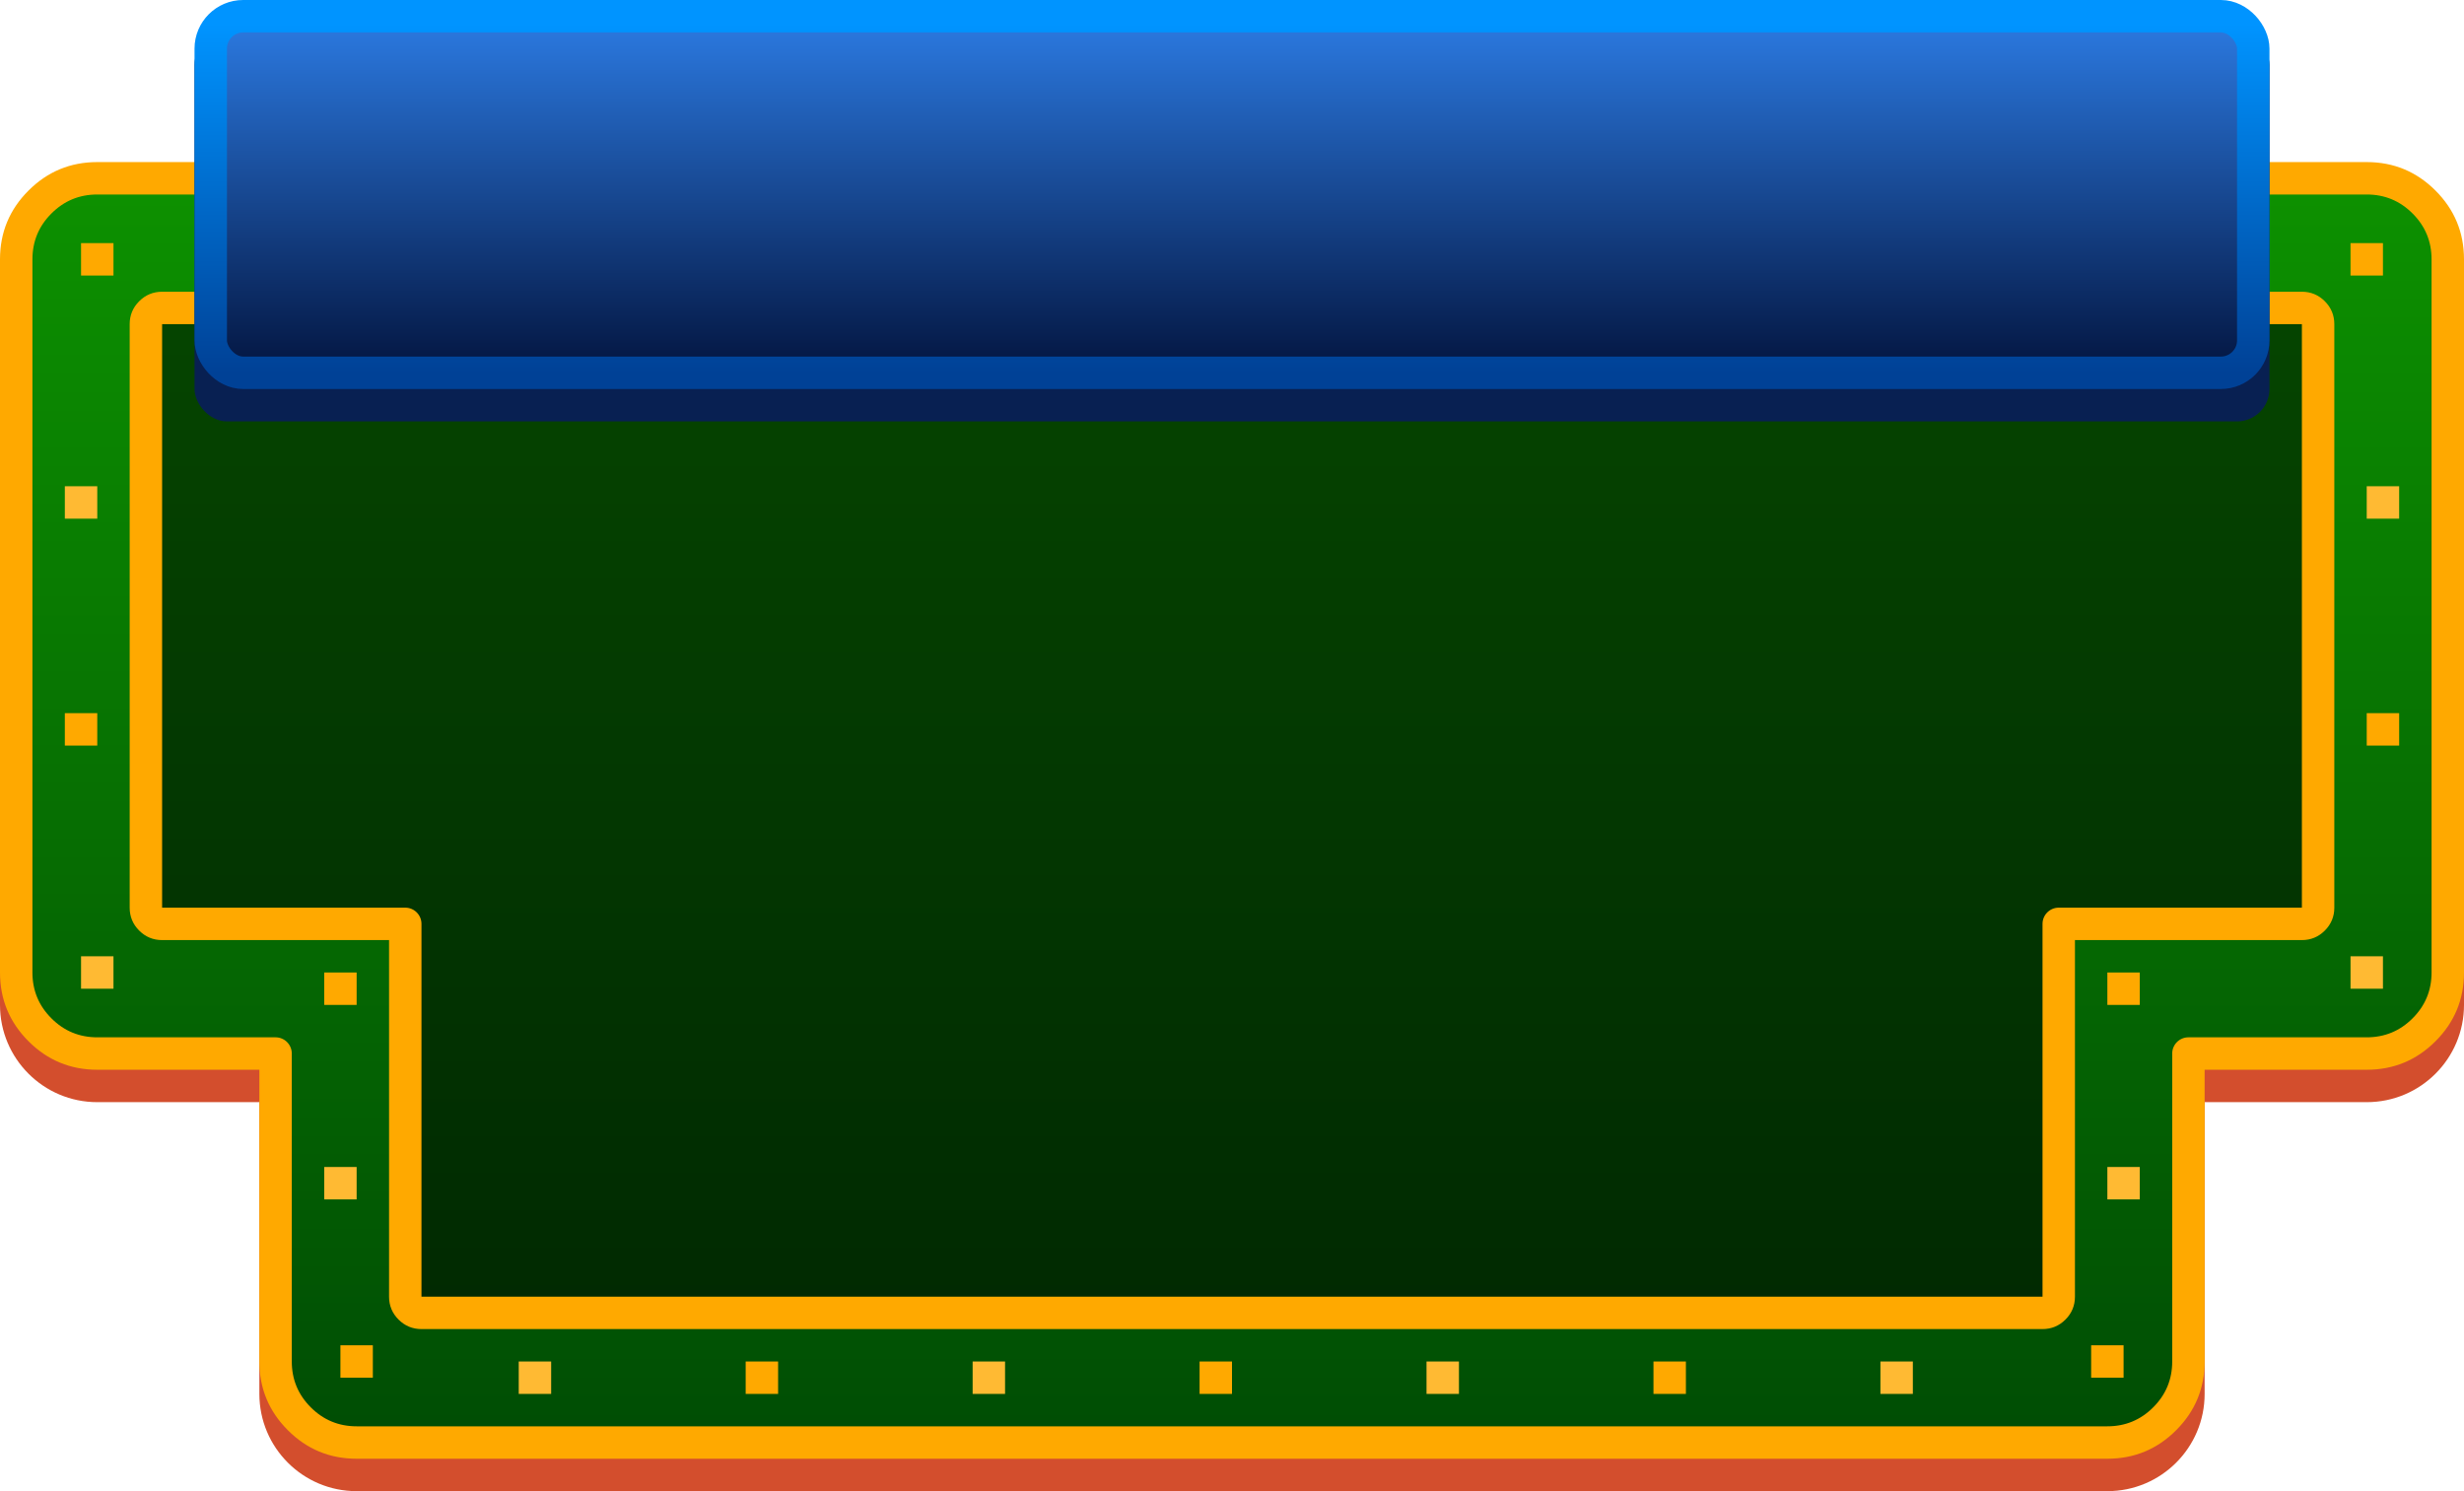 <?xml version="1.0" encoding="UTF-8" standalone="no"?>
<!-- Created with Keyshape -->
<svg xmlns="http://www.w3.org/2000/svg" width="76px" height="46px" viewBox="0 0 76 46">
    <title>Jackpot_Silver_Mob_76x46</title>
    <desc>Created with Sketch.</desc>
    <defs>
        <filter id="filter-5" x="-3.2%" y="-10.0%" width="106.5%" height="140.0%" filterUnits="objectBoundingBox">
            <feOffset dx="0" dy="1" in="SourceAlpha" result="shadowOffsetOuter1"/>
            <feGaussianBlur stdDeviation="0.5" in="shadowOffsetOuter1" result="shadowBlurOuter1"/>
            <feColorMatrix values="0 0 0 0 0   0 0 0 0 0   0 0 0 0 0  0 0 0 0.5 0" type="matrix" in="shadowBlurOuter1"/>
        </filter>
        <filter id="filter-7" x="-4.2%" y="-9.1%" width="108.3%" height="136.4%" filterUnits="objectBoundingBox">
            <feOffset dx="0" dy="1" in="SourceAlpha" result="shadowOffsetOuter1"/>
            <feGaussianBlur stdDeviation="0.5" in="shadowOffsetOuter1" result="shadowBlurOuter1"/>
            <feColorMatrix values="0 0 0 0 0   0 0 0 0 0   0 0 0 0 0  0 0 0 0.5 0" type="matrix" in="shadowBlurOuter1"/>
        </filter>
        <filter id="filter-9" x="-2.6%" y="-7.7%" width="105.3%" height="130.8%" filterUnits="objectBoundingBox">
            <feOffset dx="0" dy="1" in="SourceAlpha" result="shadowOffsetOuter1"/>
            <feGaussianBlur stdDeviation="0.5" in="shadowOffsetOuter1" result="shadowBlurOuter1"/>
            <feColorMatrix values="0 0 0 0 0.996   0 0 0 0 0.682   0 0 0 0 0.024  0 0 0 0.564 0" type="matrix" in="shadowBlurOuter1"/>
        </filter>
        <linearGradient id="Gradient-0" x1="38" y1="5.5" x2="38" y2="44.5" gradientUnits="userSpaceOnUse">
            <stop offset="0" stop-color="#0d9100"/>
            <stop offset="1" stop-color="#004d04"/>
        </linearGradient>
        <linearGradient id="Gradient-1" x1="0.5" y1="0" x2="0.5" y2="1">
            <stop offset="0.022" stop-color="#0094ff"/>
            <stop offset="1" stop-color="#004196"/>
        </linearGradient>
        <linearGradient id="Gradient-2" x1="0.5" y1="0" x2="0.5" y2="1">
            <stop offset="0" stop-color="#2c7be3"/>
            <stop offset="1" stop-color="#031540"/>
        </linearGradient>
    </defs>
    <g transform="translate(38,23.25) translate(-38,-22.75)">
        <g id="Jackpot_Platinum_Mob" transform="translate(0,-0.5)">
            <path id="Combined-Shape" d="M73,6C74.657,6,76,7.343,76,9L76,31C76,32.657,74.657,34,73,34L68,34L68,43C68,44.657,66.657,46,65,46L11,46C9.343,46,8,44.657,8,43L8,34L3,34C1.343,34,0,32.657,0,31L0,9C0,7.343,1.343,6,3,6L73,6Z" fill="#D34E2D"/>
            <path id="Combined-Shape-2" d="M73,5.5L3,5.5C1.619,5.5,0.5,6.619,0.5,8L0.5,30C0.5,31.381,1.619,32.5,3,32.5L8.5,32.5L8.5,42C8.5,43.381,9.619,44.5,11,44.5L65,44.5C66.381,44.5,67.5,43.381,67.5,42L67.5,32.5L73,32.5C74.381,32.5,75.5,31.381,75.5,30L75.5,8C75.5,6.619,74.381,5.5,73,5.5Z" stroke="none" fill="url(#Gradient-0)" stroke-linejoin="round" stroke-width="1" stroke-opacity="1" stroke-miterlimit="4" stroke-linecap="butt" stroke-dasharray="none" stroke-dashoffset="0"/>
            <path id="Combined-Shape-3" d="M71,9.5L5,9.5C4.724,9.5,4.5,9.724,4.5,10L4.5,28C4.5,28.276,4.724,28.5,5,28.5L12.5,28.5L12.5,40C12.5,40.276,12.724,40.5,13,40.5L63,40.5C63.276,40.5,63.5,40.276,63.5,40L63.5,28.5L71,28.5C71.276,28.5,71.5,28.276,71.5,28L71.5,10C71.5,9.724,71.276,9.5,71,9.5Z" stroke-opacity="1" stroke="none" fill-opacity="1" fill="#000000" stroke-linejoin="round" stroke-width="1" stroke-miterlimit="4" stroke-linecap="butt" stroke-dasharray="none" stroke-dashoffset="0" opacity="0.5"/>
            <path d="M75.121,5.879C74.535,5.293,73.828,5,73,5L3,5C2.172,5,1.464,5.293,0.879,5.879C0.293,6.464,0,7.172,0,8L0,30C0,30.828,0.293,31.535,0.879,32.121C1.464,32.707,2.172,33,3,33L8,33L8,42C8,42.828,8.293,43.535,8.879,44.121C9.464,44.707,10.172,45,11,45L65,45C65.828,45,66.535,44.707,67.121,44.121C67.707,43.535,68,42.828,68,42L68,33L73,33C73.828,33,74.535,32.707,75.121,32.121C75.707,31.535,76,30.828,76,30L76,8C76,7.172,75.707,6.464,75.121,5.879ZM3,6L73,6C73.552,6,74.024,6.195,74.414,6.586C74.805,6.976,75,7.448,75,8L75,30C75,30.552,74.805,31.024,74.414,31.414C74.024,31.805,73.552,32,73,32L67.5,32C67.224,32,67,32.224,67,32.5L67,42C67,42.552,66.805,43.024,66.414,43.414C66.024,43.805,65.552,44,65,44L11,44C10.448,44,9.976,43.805,9.586,43.414C9.195,43.024,9,42.552,9,42L9,32.5C9,32.224,8.776,32,8.5,32L3,32C2.448,32,1.976,31.805,1.586,31.414C1.195,31.024,1,30.552,1,30L1,8C1,7.448,1.195,6.976,1.586,6.586C1.976,6.195,2.448,6,3,6Z" fill="#ffa900" stroke="none" fill-rule="evenodd" fill-opacity="1"/>
            <path d="M71.707,9.293C71.512,9.098,71.276,9,71,9L5,9C4.724,9,4.488,9.098,4.293,9.293C4.098,9.488,4,9.724,4,10L4,28C4,28.276,4.098,28.512,4.293,28.707C4.488,28.902,4.724,29,5,29L12,29L12,40C12,40.276,12.098,40.512,12.293,40.707C12.488,40.902,12.724,41,13,41L63,41C63.276,41,63.512,40.902,63.707,40.707C63.902,40.512,64,40.276,64,40L64,29L71,29C71.276,29,71.512,28.902,71.707,28.707C71.902,28.512,72,28.276,72,28L72,10C72,9.724,71.902,9.488,71.707,9.293ZM5,10L71,10L71,28L63.5,28C63.224,28,63,28.224,63,28.5L63,40L13,40L13,28.5C13,28.224,12.776,28,12.5,28L5,28Z" fill="#ffa900" fill-opacity="1" stroke="none" fill-rule="evenodd"/>
            <rect id="Rectangle" fill="#082052" width="64" height="12" rx="1" transform="translate(0,0) translate(6,1)"/>
            <rect id="Rectangle-Copy-3" stroke="url(#Gradient-1)" fill="url(#Gradient-2)" width="63" height="11" rx="1" transform="translate(0,0) translate(6.5,0.5)"/>
            <g id="Lamps" transform="translate(38,25.25) translate(-36,-17.75)">
                <g transform="translate(36,21.5) translate(-36,-14)">
                    <rect id="r-21" fill="#ffba33" width="1" height="1" transform="translate(71.5,0.5) translate(-0.5,-0.5)"/>
                    <rect id="r-19" fill="#ffba33" width="1" height="1" transform="translate(71,15) translate(-0.5,-0.5)"/>
                    <rect id="r-17" fill="#ffba33" width="1" height="1" transform="translate(63.5,21.5) translate(-0.5,-0.5)"/>
                    <rect id="r-15" fill="#ffba33" width="1" height="1" transform="translate(56.5,27.5) translate(-0.5,-0.5)"/>
                    <rect id="r-12" fill="#ffba33" width="1" height="1" transform="translate(42.5,27.5) translate(-0.5,-0.5)"/>
                    <rect id="r-10" fill="#ffba33" width="1" height="1" transform="translate(28.5,27.5) translate(-0.5,-0.5)"/>
                    <rect id="r-8" fill="#ffba33" width="1" height="1" transform="translate(14.5,27.5) translate(-0.5,-0.5)"/>
                    <rect id="r-6" fill="#ffba33" width="1" height="1" transform="translate(8.5,21.5) translate(-0.5,-0.5)"/>
                    <rect id="r-4" fill="#ffba33" width="1" height="1" transform="translate(1,15) translate(-0.5,-0.5)"/>
                    <rect id="r-2" fill="#ffba33" width="1" height="1" stroke-width="1" transform="translate(0.5,0.5) translate(-0.5,-0.5)"/>
                </g>
                <g transform="translate(36,17.75) translate(-36,-17.75)">
                    <rect id="r-22" fill="#ffa900" width="1" height="1" transform="translate(71,0.5) translate(-0.5,-0.5)"/>
                    <rect id="r-20" fill="#ffa900" width="1" height="1" transform="translate(71.5,15) translate(-0.5,-0.5)"/>
                    <rect id="r-18" fill="#ffa900" width="1" height="1" transform="translate(63.5,23) translate(-0.5,-0.5)"/>
                    <rect id="r-16" fill="#ffa900" width="1" height="1" transform="translate(63,34.5) translate(-0.5,-0.5)"/>
                    <rect id="r-14" fill="#ffa900" width="1" height="1" transform="translate(49.5,35) translate(-0.5,-0.5)"/>
                    <rect id="r-11" fill="#ffa900" width="1" height="1" transform="translate(35.5,35) translate(-0.5,-0.5)"/>
                    <rect id="r-9" fill="#ffa900" width="1" height="1" transform="translate(21.5,35) translate(-0.5,-0.5)"/>
                    <rect id="r-7" fill="#ffa900" width="1" height="1" transform="translate(9,34.5) translate(-0.5,-0.5)"/>
                    <rect id="r-5" fill="#ffa900" width="1" height="1" transform="translate(8.5,23) translate(-0.5,-0.5)"/>
                    <rect id="r-3" fill="#ffa900" width="1" height="1" transform="translate(0.5,15) translate(-0.5,-0.5)"/>
                    <rect id="r-1" fill="#ffa900" width="1" height="1" stroke="none" transform="translate(1,0.5) translate(-0.5,-0.5)"/>
                </g>
            </g>
        </g>
    </g>
</svg>
